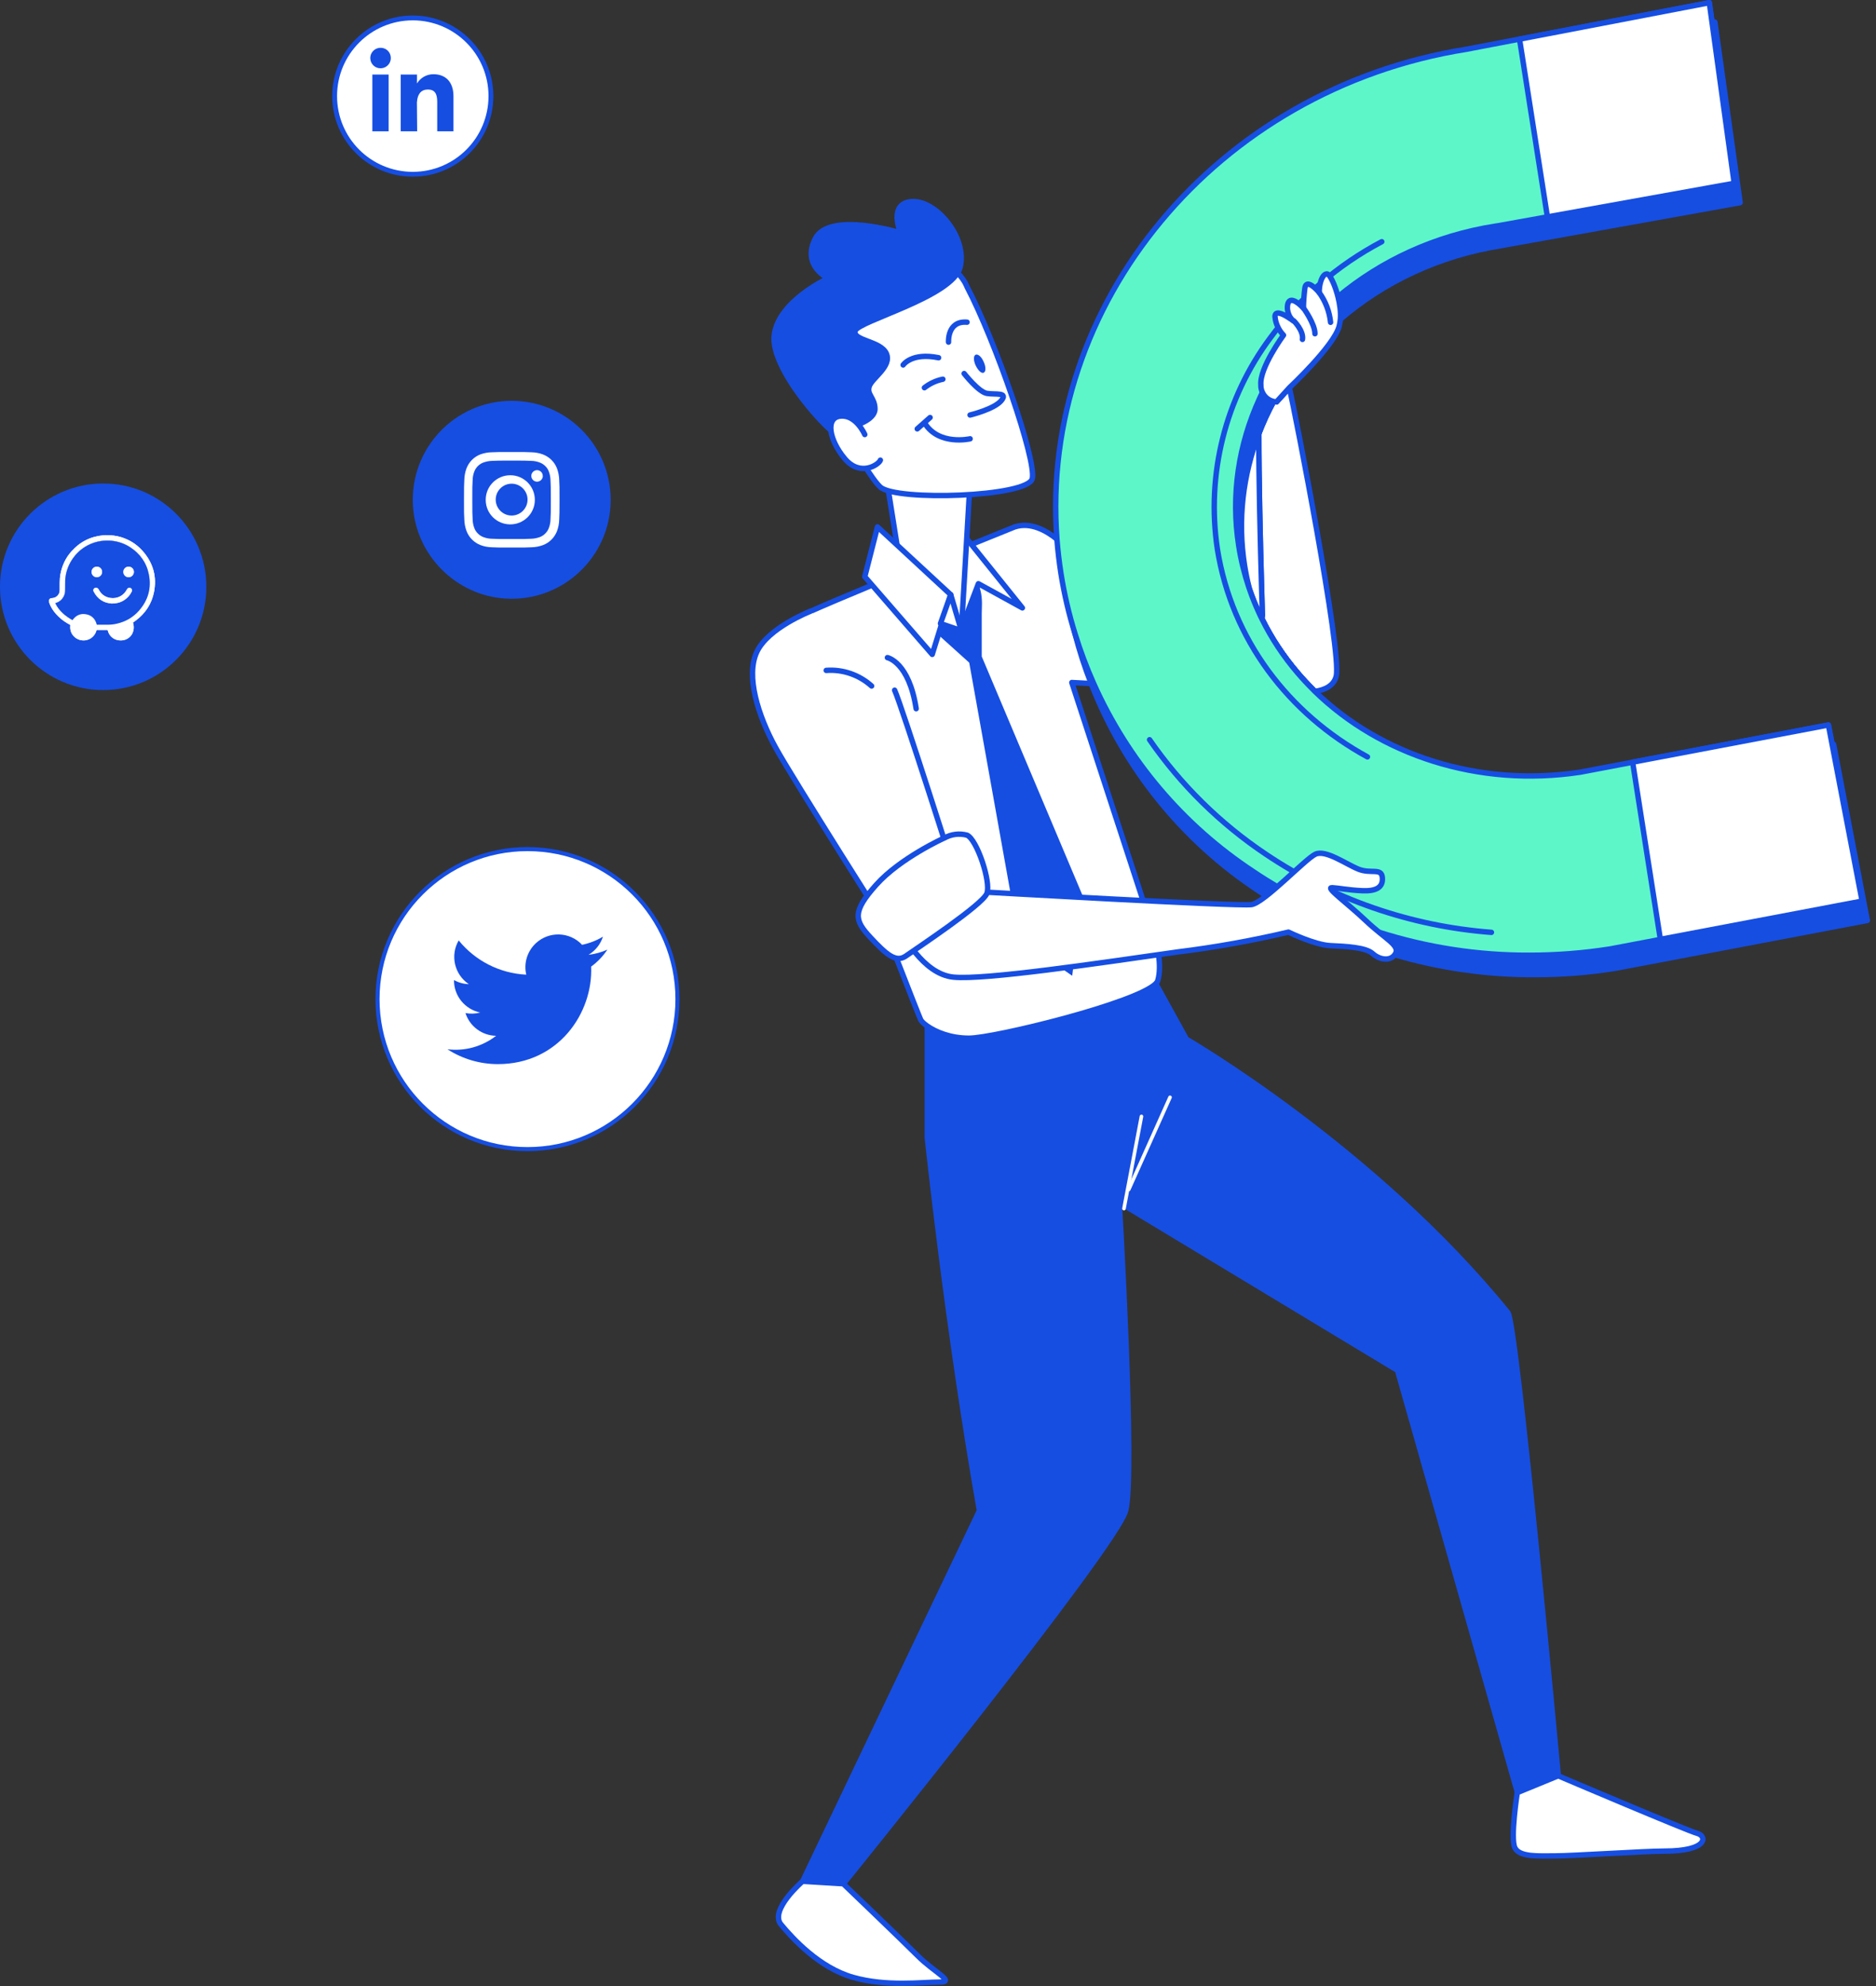 <svg width="291" height="308" viewBox="0 0 291 308" fill="none" xmlns="http://www.w3.org/2000/svg">
<rect x="0" y="0" width="291" height="308" fill="#333333" stroke="none"/>
<g clip-path="url(#clip0_1433_1435)">
<path d="M79.383 62.16C70.581 62.16 63.51 69.561 64.06 78.483C64.53 86.124 70.751 92.355 78.393 92.825C87.314 93.385 94.725 86.314 94.725 77.513C94.715 69.031 87.854 62.17 79.383 62.16Z" fill="#164EE2"/>
<path d="M79.353 71.431C81.333 71.431 81.573 71.431 82.353 71.472C82.823 71.472 83.293 71.562 83.734 71.732C84.054 71.852 84.344 72.042 84.584 72.282C84.834 72.522 85.024 72.812 85.134 73.132C85.304 73.572 85.384 74.042 85.394 74.512C85.434 75.292 85.444 75.552 85.444 77.502C85.444 79.453 85.444 79.723 85.394 80.503C85.394 80.973 85.304 81.443 85.134 81.883C85.014 82.203 84.834 82.493 84.584 82.733C84.344 82.983 84.054 83.173 83.734 83.293C83.293 83.454 82.823 83.543 82.353 83.553C81.573 83.594 81.333 83.594 79.353 83.594C77.373 83.594 77.132 83.594 76.352 83.553C75.882 83.553 75.422 83.463 74.972 83.293C74.652 83.173 74.362 82.983 74.122 82.733C73.872 82.493 73.682 82.203 73.572 81.883C73.402 81.443 73.322 80.973 73.312 80.503C73.272 79.723 73.262 79.483 73.262 77.502C73.262 75.522 73.262 75.292 73.312 74.512C73.312 74.042 73.402 73.572 73.572 73.132C73.692 72.812 73.882 72.512 74.122 72.282C74.362 72.042 74.652 71.852 74.972 71.732C75.412 71.572 75.882 71.481 76.352 71.472C77.132 71.431 77.373 71.431 79.353 71.431ZM79.353 70.101C77.343 70.101 77.082 70.101 76.302 70.141C75.702 70.141 75.102 70.261 74.532 70.461C73.532 70.841 72.752 71.632 72.362 72.632C72.152 73.212 72.032 73.812 72.022 74.432C71.982 75.222 71.972 75.472 71.972 77.483C71.972 79.493 71.972 79.753 72.022 80.543C72.032 81.153 72.152 81.763 72.362 82.343C72.742 83.353 73.532 84.144 74.532 84.534C75.112 84.754 75.712 84.864 76.332 84.874C77.123 84.914 77.373 84.914 79.383 84.914C81.393 84.914 81.653 84.914 82.433 84.874C83.043 84.864 83.654 84.744 84.234 84.534C85.234 84.154 86.014 83.364 86.404 82.363C86.614 81.783 86.734 81.183 86.744 80.563C86.784 79.773 86.794 79.523 86.794 77.502C86.794 75.482 86.794 75.242 86.744 74.452C86.734 73.842 86.614 73.232 86.404 72.652C86.024 71.652 85.234 70.871 84.234 70.481C83.654 70.261 83.053 70.151 82.433 70.141C81.643 70.101 81.393 70.101 79.383 70.101" fill="white"/>
<path d="M79.153 73.702C77.032 73.702 75.312 75.432 75.342 77.563C75.372 79.693 77.073 81.293 79.093 81.323C81.223 81.353 82.963 79.643 82.963 77.523C82.963 75.412 81.263 73.702 79.163 73.702M79.363 79.953C78.003 79.953 76.892 78.843 76.892 77.483C76.892 76.123 78.003 75.012 79.363 75.012C80.723 75.012 81.833 76.123 81.833 77.483C81.833 78.843 80.723 79.953 79.363 79.953Z" fill="white"/>
<path d="M84.203 73.802C84.203 74.292 83.813 74.692 83.313 74.702C82.823 74.702 82.423 74.312 82.413 73.812C82.413 73.322 82.803 72.922 83.303 72.912C83.793 72.912 84.193 73.312 84.193 73.802" fill="white"/>
<path d="M81.823 178.209C68.971 178.209 58.56 167.787 58.56 154.945C58.56 142.093 68.981 131.681 81.823 131.681C94.675 131.681 105.087 142.103 105.087 154.945C105.087 167.797 94.665 178.209 81.823 178.209Z" fill="white" stroke="#164EE2" stroke-width="0.63" stroke-linecap="round" stroke-linejoin="round"/>
<path d="M69.441 162.746C71.761 164.237 74.472 165.027 77.232 165.027C86.664 165.027 92.005 157.056 91.695 149.904C92.685 149.184 93.535 148.294 94.215 147.274C93.285 147.684 92.305 147.954 91.295 148.074C92.355 147.434 93.145 146.444 93.525 145.264C92.525 145.864 91.435 146.284 90.294 146.524C88.374 144.473 85.154 144.373 83.103 146.294C81.783 147.534 81.213 149.394 81.633 151.155C77.543 150.955 73.732 149.024 71.151 145.844C69.801 148.164 70.491 151.135 72.722 152.625C71.912 152.605 71.131 152.385 70.421 151.995C70.401 154.435 72.112 156.535 74.492 157.026C73.742 157.226 72.962 157.256 72.202 157.106C72.862 159.176 74.772 160.596 76.952 160.636C74.822 162.296 72.112 163.056 69.431 162.726L69.441 162.746Z" fill="#164EE2"/>
<path d="M64.03 2.781C57.339 2.781 51.908 8.201 51.908 14.902C51.908 21.604 57.329 27.024 64.03 27.024C70.731 27.024 76.152 21.604 76.152 14.902C76.152 8.211 70.721 2.791 64.03 2.781Z" fill="white" stroke="#164EE2" stroke-width="0.75" stroke-miterlimit="10"/>
<path d="M60.28 11.562H57.759V20.363H60.28V11.562Z" fill="#164EE2"/>
<path d="M59.019 10.591C60.039 10.591 60.839 9.651 60.569 8.591C60.439 8.051 59.999 7.611 59.469 7.471C58.409 7.191 57.449 7.971 57.439 8.991V9.011C57.439 9.881 58.139 10.591 59.019 10.591Z" fill="#164EE2"/>
<path d="M64.68 15.813C64.76 14.602 65.31 13.882 66.38 13.882C67.451 13.882 67.831 14.572 67.821 15.813V20.363H70.341V14.932C70.341 12.632 69.051 11.512 67.24 11.512C66.2 11.502 65.23 12.042 64.68 12.942V11.562H62.16V20.363H64.71L64.67 15.813H64.68Z" fill="#164EE2"/>
<path d="M143.843 157.076V176.419C143.843 176.419 146.934 205.924 151.934 234.278L124.5 291.767L130.821 292.148C130.821 292.148 173.128 239.859 174.608 234.278C176.088 228.697 173.618 186.47 173.618 186.47L216.775 212.515L235.388 278.005L241.719 275.405C241.719 275.405 235.268 205.273 233.908 203.583C213.204 178.059 184.04 161.166 184.04 161.166L178.089 150.385L143.853 157.086L143.843 157.076Z" fill="#164EE2" stroke="#164EE2" stroke-width="0.84" stroke-linecap="round" stroke-linejoin="round"/>
<path d="M174.348 187.43L177.059 173.138" stroke="white" stroke-width="0.56" stroke-linecap="round" stroke-linejoin="round"/>
<path d="M175.088 184.47L181.489 170.178" stroke="white" stroke-width="0.56" stroke-linecap="round" stroke-linejoin="round"/>
<path d="M207.273 104.847C206.933 106.287 205.603 106.997 203.953 107.218C203.863 107.118 203.763 107.027 203.673 106.927C202.833 106.097 202.033 105.237 201.273 104.347C199.082 101.787 197.212 98.966 195.722 95.936C195.772 95.586 195.812 95.376 195.812 95.376V95.306C195.802 94.925 195.742 93.065 195.672 90.375C195.502 84.364 195.252 74.222 195.262 67.251C195.912 65.541 196.682 63.87 197.562 62.26C197.702 62.3 197.852 62.32 198.002 62.33L200.002 60.13C200.882 63.88 208.154 101.097 207.273 104.847Z" fill="white" stroke="#164EE2" stroke-width="0.84" stroke-linecap="round" stroke-linejoin="round"/>
<path d="M197.562 62.26C196.682 63.87 195.912 65.541 195.261 67.251C195.261 65.071 195.291 63.21 195.352 61.87C195.392 60.71 195.472 59.95 195.582 59.73C195.582 59.71 195.592 59.7 195.602 59.69C195.932 59.28 196.512 58.71 197.152 58.359C197.982 57.889 198.932 57.809 199.562 58.94C199.742 59.24 199.882 59.63 200.002 60.13L198.002 62.33C197.852 62.33 197.702 62.3 197.562 62.26Z" fill="white" stroke="#164EE2" stroke-width="0.84" stroke-linecap="round" stroke-linejoin="round"/>
<path d="M203.953 107.217C203.793 107.237 203.633 107.257 203.473 107.267C203.033 107.297 202.573 107.297 202.113 107.277C201.222 107.237 200.312 107.087 199.482 106.867C199.262 106.817 199.052 106.757 198.842 106.687C197.852 106.377 197.002 105.957 196.482 105.507C195.752 104.877 195.432 103.527 195.342 102.017C195.222 100.146 195.432 98.036 195.602 96.706C195.652 96.406 195.682 96.146 195.722 95.936C197.212 98.966 199.082 101.787 201.273 104.347C202.033 105.237 202.833 106.097 203.673 106.927C203.763 107.027 203.863 107.117 203.953 107.217Z" fill="white" stroke="#164EE2" stroke-width="0.84" stroke-linecap="round" stroke-linejoin="round"/>
<path d="M201.273 104.347C201.112 104.767 200.912 105.157 200.682 105.507C200.312 106.087 199.882 106.557 199.482 106.868C199.372 106.948 199.272 107.018 199.172 107.078C198.972 107.198 198.782 107.278 198.622 107.298C198.142 107.368 194.671 107.248 190.161 107.048C183.46 106.758 174.478 106.287 169.657 106.027C169.517 106.027 169.387 106.017 169.257 106.007C167.397 105.907 166.257 105.847 166.257 105.847L177.309 139.673L178.909 144.584C178.909 144.584 179.449 146.164 179.709 148.064C179.899 149.394 179.949 150.875 179.589 152.075C179.549 152.225 179.439 152.385 179.279 152.545C176.298 155.585 154.265 160.996 150.324 161.006C147.404 161.016 145.103 160.016 143.843 159.126C143.303 158.756 142.953 158.406 142.823 158.156C142.693 157.916 141.183 154.075 139.052 148.604C138.292 146.634 137.442 144.464 136.552 142.173C136.552 142.163 136.542 142.163 136.542 142.153C136.052 140.883 135.552 139.573 135.032 138.243C129.871 124.96 123.94 109.668 123.31 108.208C122.2 105.627 118.279 98.246 125.54 94.886C125.64 94.836 125.7 94.816 125.7 94.816C127.841 93.855 131.361 92.375 135.282 90.745C136.972 90.045 138.742 89.315 140.513 88.595C141.213 88.305 141.913 88.014 142.613 87.734C144.773 86.844 146.894 85.974 148.814 85.194C149.184 85.044 149.544 84.904 149.884 84.764C150.154 84.654 150.414 84.544 150.674 84.434C154.615 82.834 157.375 81.724 157.375 81.724C159.886 80.883 162.386 82.344 163.946 83.614C164.036 83.684 164.116 83.754 164.196 83.824C164.276 83.894 164.437 83.984 164.677 84.094C167.567 85.414 181.409 89.405 190.911 93.175C191.121 93.255 191.321 93.335 191.521 93.415C192.741 93.905 193.871 94.395 194.891 94.866C195.031 94.926 195.172 94.996 195.302 95.056C195.472 95.146 195.652 95.226 195.812 95.306V95.376C195.812 95.376 195.772 95.586 195.722 95.936C197.212 98.966 199.082 101.787 201.273 104.347Z" fill="white" stroke="#164EE2" stroke-width="0.84" stroke-linecap="round" stroke-linejoin="round"/>
<path d="M143.963 97.016L150.344 102.767L158.015 145.574L166.317 151.325L167.917 138.863L152.285 101.807V95.106C152.285 93.505 152.925 89.665 148.764 87.764C144.603 85.864 138.842 88.715 143.953 97.016H143.963Z" fill="#164EE2"/>
<path d="M203.673 106.927C203.613 107.047 203.543 107.158 203.473 107.268C203.293 107.578 203.083 107.868 202.843 108.128C202.783 108.218 202.703 108.298 202.623 108.378C202.223 108.778 201.763 109.078 201.272 109.308H201.262C198.492 110.528 194.571 109.178 192.711 108.808C191.721 108.618 190.771 108.198 190.161 107.047C189.401 105.647 189.131 103.167 189.851 98.686C190.181 96.666 190.671 95.146 191.221 93.995C191.321 93.785 191.421 93.595 191.521 93.415C192.251 92.125 193.041 91.415 193.701 91.025C193.711 91.015 193.721 91.005 193.731 91.005C193.751 91.135 193.781 91.255 193.821 91.375C194.251 92.635 194.751 93.865 195.301 95.055C195.472 95.146 195.652 95.226 195.812 95.306V95.376C195.812 95.376 195.772 95.586 195.722 95.936C197.212 98.966 199.082 101.787 201.272 104.347C202.033 105.237 202.833 106.097 203.673 106.927Z" fill="white" stroke="#164EE2" stroke-width="0.84" stroke-linecap="round" stroke-linejoin="round"/>
<path d="M148.674 81.943L158.586 94.275L151.765 90.525L149.334 96.916L148.674 81.943Z" fill="white" stroke="#164EE2" stroke-width="0.84" stroke-linecap="round" stroke-linejoin="round"/>
<path d="M150.434 75.332L149.124 97.806L139.642 87.664L137.442 73.792L150.434 75.332Z" fill="white" stroke="#164EE2" stroke-width="0.84" stroke-linecap="round" stroke-linejoin="round"/>
<path d="M136.112 81.713L147.474 92.225L144.603 101.487L134.142 89.435L136.112 81.713Z" fill="white" stroke="#164EE2" stroke-width="0.84" stroke-linecap="round" stroke-linejoin="round"/>
<path d="M289.657 142.743L250.941 150.094L250.501 150.174C246.4 150.825 242.249 151.145 238.099 151.145C230.697 151.175 223.376 150.124 216.355 148.064H216.345C209.334 146.004 202.623 142.943 196.422 138.943C196.052 138.703 195.672 138.453 195.302 138.203C183.39 130.361 174.348 119.069 169.257 106.007C168.277 103.517 167.447 100.966 166.777 98.356C166.227 96.266 165.777 94.135 165.437 91.975C165.017 89.335 164.767 86.704 164.677 84.094C163.336 48.708 190.381 16.683 228.327 10.642L236.188 9.132L265.563 3.501H265.573L266.003 3.421L269.924 31.425L233.328 38.006L232.928 38.086C223.226 39.596 214.645 43.717 207.914 49.508C204.673 52.299 201.863 55.469 199.562 58.94C198.842 60.02 198.182 61.12 197.562 62.26C196.682 63.87 195.912 65.541 195.262 67.251C192.811 73.642 191.941 80.603 193.051 87.664C193.231 88.794 193.451 89.915 193.731 91.005C193.751 91.135 193.781 91.255 193.821 91.375C194.121 92.565 194.481 93.725 194.892 94.865C195.112 95.486 195.352 96.106 195.602 96.706C196.922 99.866 198.632 102.807 200.682 105.507C201.143 106.107 201.613 106.707 202.113 107.278C202.353 107.568 202.593 107.848 202.843 108.128C212.874 119.299 229.057 125.33 246.03 122.75L253.731 121.28L284.196 115.489L284.426 115.439L289.647 142.743H289.657Z" fill="#164EE2" stroke="#164EE2" stroke-width="0.84" stroke-linecap="round" stroke-linejoin="round"/>
<path d="M195.812 95.305C195.652 95.225 195.472 95.145 195.302 95.055C194.751 93.865 194.251 92.635 193.821 91.375C193.781 91.255 193.751 91.135 193.731 91.005C193.451 89.915 193.231 88.794 193.051 87.664C191.941 80.603 192.811 73.642 195.262 67.251C195.252 74.222 195.502 84.364 195.672 90.375C195.742 93.065 195.802 94.925 195.812 95.305Z" fill="white" stroke="#164EE2" stroke-width="0.84" stroke-linecap="round" stroke-linejoin="round"/>
<path d="M288.897 139.743L250.16 147.094L249.72 147.174C245.59 147.824 241.419 148.144 237.238 148.144C229.267 148.174 221.386 146.954 213.875 144.564H213.865C208.394 142.833 203.123 140.473 198.142 137.522C196.892 136.782 195.652 136.012 194.441 135.192C183.46 127.971 174.918 117.809 169.657 106.027C168.547 103.537 167.577 100.976 166.777 98.356C165.817 95.306 165.087 92.165 164.577 88.975C164.296 87.184 164.086 85.394 163.946 83.614C161.186 47.218 188.63 13.812 227.467 7.641L265.143 0.42L265.573 3.501L269.003 28.425L240.029 33.636L232.418 35.006C232.278 35.036 232.147 35.056 232.007 35.066C222.566 36.536 214.185 40.477 207.543 46.028C206.953 46.528 206.373 47.028 205.813 47.558C204.993 48.308 204.203 49.088 203.443 49.898C202.913 50.458 202.403 51.028 201.913 51.608C200.112 53.719 198.512 55.979 197.152 58.36C196.682 59.18 196.242 60.01 195.832 60.86C195.662 61.19 195.502 61.53 195.352 61.87C192.151 68.891 190.901 76.713 192.151 84.664C192.491 86.854 193.021 88.975 193.701 91.025C193.741 91.145 193.781 91.255 193.821 91.375C194.251 92.635 194.751 93.865 195.302 95.055C195.432 95.356 195.572 95.646 195.722 95.936C197.212 98.966 199.082 101.787 201.272 104.347C202.033 105.237 202.833 106.097 203.673 106.927C203.763 107.027 203.863 107.117 203.953 107.217C214.055 117.039 229.237 122.16 245.13 119.75L253.251 118.209L283.616 112.438L284.206 115.479L288.897 139.743Z" fill="#5DF6C9" stroke="#164EE2" stroke-width="0.84" stroke-linecap="round" stroke-linejoin="round"/>
<path d="M231.347 144.594C218.815 143.643 206.743 139.463 196.322 132.452C189.261 127.721 183.15 121.71 178.319 114.719" stroke="#164EE2" stroke-width="0.84" stroke-linecap="round" stroke-linejoin="round"/>
<path d="M214.335 37.486C207.533 41.067 201.633 46.148 197.082 52.349C190.061 61.75 187.09 73.572 188.84 85.174C191.071 99.126 199.822 110.678 212.114 117.379" stroke="#164EE2" stroke-width="0.84" stroke-linecap="round" stroke-linejoin="round"/>
<path d="M240.029 33.636L269.004 28.425L265.143 0.42L235.708 6.071L240.029 33.636Z" fill="white" stroke="#164EE2" stroke-width="0.84" stroke-linecap="round" stroke-linejoin="round"/>
<path d="M288.847 139.743L283.616 112.438L253.251 118.199L257.552 145.674L288.847 139.743Z" fill="white" stroke="#164EE2" stroke-width="0.84" stroke-linecap="round" stroke-linejoin="round"/>
<path d="M151.454 138.272C151.454 138.272 192.141 140.613 194.151 140.283C196.162 139.953 202.453 133.222 204.043 132.472C205.633 131.721 208.824 134.042 210.744 134.802C212.664 135.562 214.285 134.542 214.425 136.092C214.565 137.642 213.434 138.242 211.234 138.132C209.034 138.022 207.714 137.722 206.623 137.662C205.533 137.602 208.924 139.993 211.874 142.793C214.825 145.594 217.185 146.604 216.465 147.884C215.745 149.164 213.985 148.854 212.924 147.884C211.864 146.914 208.794 146.764 206.373 146.654C203.953 146.544 199.862 144.554 199.862 144.554C194.211 145.884 188.48 146.914 182.72 147.624C170.277 149.394 152.715 152.015 147.884 151.535C143.053 151.055 139.873 144.503 139.873 144.503L151.474 138.262L151.454 138.272Z" fill="white" stroke="#164EE2" stroke-width="0.84" stroke-linecap="round" stroke-linejoin="round"/>
<path d="M125.7 94.805C125.7 94.805 119.159 97.346 117.399 101.096C115.639 104.847 117.619 111.008 120.259 115.849C122.9 120.69 138.992 145.984 138.992 145.984L148.684 137.172C148.684 137.172 139.873 109.418 138.772 107.037" fill="white"/>
<path d="M125.7 94.805C125.7 94.805 119.159 97.346 117.399 101.096C115.639 104.847 117.619 111.008 120.259 115.849C122.9 120.69 138.992 145.984 138.992 145.984L148.684 137.172C148.684 137.172 139.873 109.418 138.772 107.037" stroke="#164EE2" stroke-width="0.84" stroke-linecap="round" stroke-linejoin="round"/>
<path d="M128.161 103.967C130.741 103.777 133.281 104.657 135.202 106.387" stroke="#164EE2" stroke-width="0.84" stroke-linecap="round" stroke-linejoin="round"/>
<path d="M137.652 101.987C137.652 101.987 141.003 102.647 142.113 109.908" stroke="#164EE2" stroke-width="0.84" stroke-linecap="round" stroke-linejoin="round"/>
<path d="M146.474 129.961C146.474 129.961 139.643 133.042 135.902 137.232C132.161 141.423 132.551 142.733 135.022 145.384C137.492 148.034 138.982 149.344 140.523 148.254C142.063 147.164 152.425 140.313 153.085 138.552C153.745 136.792 151.545 130.191 150.004 129.521C148.814 129.201 147.544 129.361 146.474 129.971V129.961Z" fill="white" stroke="#164EE2" stroke-width="0.84" stroke-linecap="round" stroke-linejoin="round"/>
<path d="M207.914 49.508C207.874 49.908 207.814 50.288 207.714 50.648C206.834 53.739 200.002 60.13 200.002 60.13L198.002 62.33C197.852 62.33 197.702 62.3 197.562 62.26C196.782 62.08 196.152 61.56 195.832 60.86C195.662 60.52 195.572 60.14 195.582 59.73V59.69C195.352 57.049 199.092 51.978 199.092 51.978C198.752 51.628 198.472 51.228 198.262 50.798C197.992 50.278 197.822 49.698 197.772 49.108C197.772 48.158 198.832 48.608 199.662 49.118C200.132 49.398 200.533 49.698 200.623 49.768C200.322 49.498 200.082 49.178 199.932 48.818C199.702 48.298 199.632 47.708 199.762 47.138C200.032 46.178 200.863 46.628 201.483 47.128C201.883 47.458 202.183 47.798 202.183 47.798C202.183 47.318 202.213 46.838 202.243 46.358C202.283 45.807 202.333 45.257 202.403 44.717C202.553 43.597 203.403 44.147 204.003 44.707C204.363 45.037 204.633 45.367 204.633 45.367C204.633 44.877 204.683 44.417 204.773 44.017C205.003 42.987 205.483 42.337 205.943 42.507C206.023 42.537 206.133 42.637 206.243 42.797C206.644 43.347 207.184 44.587 207.544 46.028C207.824 47.148 208.004 48.388 207.914 49.508Z" fill="white" stroke="#164EE2" stroke-width="0.84" stroke-linecap="round" stroke-linejoin="round"/>
<path d="M200.712 49.778C200.712 49.778 202.252 51.318 202.032 52.638" stroke="#164EE2" stroke-width="0.84" stroke-linecap="round" stroke-linejoin="round"/>
<path d="M202.213 47.798C202.213 47.798 203.973 50.218 203.973 51.758" stroke="#164EE2" stroke-width="0.84" stroke-linecap="round" stroke-linejoin="round"/>
<path d="M204.633 45.367C205.613 46.727 206.223 48.317 206.393 49.987" stroke="#164EE2" stroke-width="0.84" stroke-linecap="round" stroke-linejoin="round"/>
<path d="M130.811 292.147C130.811 292.147 139.743 300.699 142.353 303.309C144.963 305.92 148.304 307.39 145.703 307.39C143.103 307.39 137.512 308.14 132.311 306.65C127.11 305.16 123 300.689 121.15 298.458C119.299 296.228 124.5 291.757 124.5 291.757L130.821 292.137L130.811 292.147Z" fill="white" stroke="#164EE2" stroke-width="0.84" stroke-linecap="round" stroke-linejoin="round"/>
<path d="M241.699 275.395C241.699 275.395 261.792 283.946 263.273 284.326C264.753 284.706 265.063 287.077 258.122 287.077C255.141 287.077 243.91 287.817 241.309 287.817C238.709 287.817 235.728 288.047 234.988 286.567C234.248 285.086 235.358 278.005 235.358 278.005L241.689 275.405L241.699 275.395Z" fill="white" stroke="#164EE2" stroke-width="0.84" stroke-linecap="round" stroke-linejoin="round"/>
<path d="M147.474 92.225L149.124 97.805L145.884 96.695L147.474 92.225Z" fill="white" stroke="#164EE2" stroke-width="0.84" stroke-linecap="round" stroke-linejoin="round"/>
<path d="M150.004 44.487C150.004 44.487 148.674 40.527 143.173 40.077C137.672 39.627 127.751 47.568 126.861 53.079C125.98 58.59 134.142 73.342 136.562 75.542C138.982 77.743 159.466 77.093 160.126 74.222C160.786 71.352 154.395 52.859 150.004 44.487Z" fill="white" stroke="#164EE2" stroke-width="0.84" stroke-linecap="round" stroke-linejoin="round"/>
<path d="M149.554 57.929C149.554 57.929 151.785 60.79 153.085 61.01C154.385 61.23 156.435 60.79 155.315 62.13C154.195 63.47 150.474 64.361 150.474 64.361" stroke="#164EE2" stroke-width="0.84" stroke-linecap="round" stroke-linejoin="round"/>
<path d="M150.484 68.051C150.484 68.051 145.643 69.171 143.443 65.631" stroke="#164EE2" stroke-width="0.84" stroke-linecap="round" stroke-linejoin="round"/>
<path d="M144.273 64.751L142.283 66.51" stroke="#164EE2" stroke-width="0.84" stroke-linecap="round" stroke-linejoin="round"/>
<path d="M143.393 60.13C144.233 59.47 145.213 59.02 146.253 58.81" stroke="#164EE2" stroke-width="0.84" stroke-linecap="round" stroke-linejoin="round"/>
<path d="M140.093 56.599C140.093 56.599 141.413 54.619 145.593 55.479" stroke="#164EE2" stroke-width="0.84" stroke-linecap="round" stroke-linejoin="round"/>
<path d="M147.134 53.058C147.134 53.058 146.914 49.708 150.004 49.968" stroke="#164EE2" stroke-width="0.84" stroke-linecap="round" stroke-linejoin="round"/>
<path d="M152.584 56.109C152.944 56.889 152.954 57.639 152.584 57.799C152.214 57.959 151.704 57.429 151.344 56.679C150.984 55.929 150.984 55.149 151.344 55.009C151.704 54.869 152.234 55.299 152.584 56.109Z" fill="#164EE2"/>
<path d="M132.371 66.081C132.371 66.081 135.722 65.201 135.722 63.431C135.722 61.66 134.392 61.2 134.842 59.9C135.292 58.6 138.372 56.819 137.492 54.829C136.612 52.839 132.201 52.849 132.651 51.309C133.101 49.768 147.844 46.018 148.944 41.397C150.044 36.776 145.193 31.035 141.453 31.265C137.712 31.495 139.693 36.106 139.693 36.106C139.693 36.106 128.671 32.755 126.48 36.986C124.29 41.217 128.471 43.157 128.471 43.157C128.471 43.157 120.759 46.678 120.099 51.969C119.439 57.26 128.681 67.381 130.671 68.041C132.661 68.701 132.391 66.061 132.391 66.061L132.371 66.081Z" fill="#164EE2" stroke="#164EE2" stroke-width="0.84" stroke-linecap="round" stroke-linejoin="round"/>
<path d="M134.142 67.391C134.142 67.391 132.812 64.311 130.391 64.531C127.971 64.751 128.631 68.271 131.051 71.142C133.472 74.012 136.342 72.022 136.562 71.362" fill="white"/>
<path d="M134.142 67.391C134.142 67.391 132.812 64.311 130.391 64.531C127.971 64.751 128.631 68.271 131.051 71.142C133.472 74.012 136.342 72.022 136.562 71.362" stroke="#164EE2" stroke-width="0.84" stroke-linecap="round" stroke-linejoin="round"/>
<path d="M16.003 107.017C7.171 107.017 0 99.856 0 91.015C0 91.015 0 90.995 0 90.985C0 82.153 7.161 74.992 16.003 74.982C24.834 74.982 31.995 82.143 32.005 90.985C32.025 99.816 24.874 106.997 16.033 107.017C16.033 107.017 16.013 107.017 16.003 107.017Z" fill="#164EE2"/>
<path d="M16.422 82.993H16.913C16.913 82.993 16.953 82.993 16.973 83.003C17.193 83.023 17.423 83.033 17.643 83.063C18.403 83.153 19.123 83.374 19.813 83.704C20.793 84.164 21.623 84.834 22.314 85.664C23.794 87.454 24.334 89.504 23.894 91.785C23.534 93.635 22.564 95.105 21.063 96.236C20.923 96.346 20.773 96.446 20.623 96.546C20.753 96.946 20.763 97.266 20.733 97.556C20.663 98.066 20.453 98.516 20.053 98.846C19.583 99.236 19.033 99.366 18.433 99.296C17.593 99.206 16.913 98.596 16.713 97.766C16.703 97.716 16.683 97.696 16.623 97.696C16.102 97.696 15.582 97.696 15.052 97.696H14.982C14.982 97.696 14.972 97.736 14.962 97.756C14.702 98.786 13.742 99.436 12.682 99.296C11.542 99.146 10.752 98.126 10.912 96.996C10.912 96.936 10.912 96.916 10.852 96.886C10.181 96.536 9.561 96.106 9.021 95.565C8.541 95.095 8.131 94.565 7.831 93.955C7.741 93.785 7.691 93.595 7.621 93.415V93.015C7.621 93.015 7.641 92.995 7.641 92.985C7.721 92.845 7.841 92.765 8.001 92.765C8.051 92.765 8.101 92.765 8.141 92.755C8.811 92.675 9.261 92.175 9.261 91.505C9.261 91.125 9.261 90.745 9.261 90.365C9.261 89.894 9.301 89.434 9.391 88.974C9.641 87.684 10.181 86.534 11.052 85.544C12.392 84.024 14.072 83.173 16.093 83.013C16.192 83.013 16.302 82.993 16.402 82.983M14.992 96.846C14.992 96.846 15.022 96.846 15.052 96.846C15.582 96.846 16.113 96.846 16.643 96.846C17.143 96.846 17.643 96.796 18.143 96.676C19.483 96.366 20.633 95.706 21.543 94.675C22.974 93.055 23.514 91.165 23.084 89.044C22.724 87.224 21.713 85.814 20.143 84.804C19.263 84.244 18.303 83.924 17.263 83.823C16.713 83.773 16.172 83.793 15.622 83.874C14.892 83.984 14.202 84.214 13.562 84.554C12.572 85.084 11.772 85.824 11.162 86.764C10.522 87.744 10.162 88.814 10.101 89.984C10.082 90.455 10.091 90.925 10.082 91.395C10.082 91.515 10.082 91.635 10.072 91.755C10.002 92.565 9.421 93.255 8.651 93.485C8.621 93.485 8.591 93.505 8.551 93.515C9.141 94.715 10.101 95.515 11.222 96.145C11.702 95.485 12.322 95.125 13.132 95.205C14.112 95.305 14.732 95.865 14.992 96.826" fill="white"/>
<path d="M15.012 96.856C14.752 95.885 14.132 95.335 13.152 95.235C12.342 95.155 11.722 95.505 11.242 96.175C10.121 95.545 9.151 94.745 8.571 93.545C8.611 93.535 8.641 93.525 8.671 93.515C9.451 93.285 10.021 92.585 10.091 91.785C10.101 91.665 10.101 91.545 10.101 91.425C10.101 90.955 10.101 90.484 10.111 90.014C10.171 88.844 10.532 87.774 11.172 86.794C11.792 85.864 12.582 85.114 13.572 84.594C14.222 84.243 14.912 84.023 15.632 83.913C16.172 83.833 16.723 83.813 17.273 83.863C18.313 83.963 19.273 84.284 20.153 84.844C21.713 85.844 22.734 87.254 23.094 89.084C23.514 91.205 22.984 93.095 21.553 94.715C20.643 95.745 19.493 96.406 18.153 96.716C17.663 96.835 17.163 96.886 16.653 96.886C16.122 96.886 15.592 96.886 15.062 96.886C15.042 96.886 15.022 96.886 15.002 96.886M17.253 93.605C17.983 93.605 18.463 93.495 18.923 93.265C19.593 92.935 20.093 92.425 20.423 91.755C20.553 91.495 20.413 91.215 20.133 91.165C19.953 91.135 19.783 91.225 19.683 91.415C19.183 92.385 18.163 92.915 17.093 92.735C16.282 92.605 15.682 92.165 15.302 91.425C15.242 91.315 15.162 91.235 15.052 91.185C14.882 91.115 14.682 91.155 14.572 91.285C14.452 91.415 14.432 91.575 14.522 91.745C15.142 92.935 16.133 93.535 17.253 93.585M15.832 88.704C15.832 88.244 15.472 87.884 15.012 87.884C14.552 87.884 14.192 88.244 14.192 88.704C14.192 89.154 14.562 89.524 15.012 89.524C15.462 89.524 15.832 89.154 15.832 88.704ZM19.943 87.884C19.483 87.884 19.123 88.244 19.123 88.704C19.123 89.154 19.493 89.524 19.943 89.524C20.393 89.524 20.763 89.154 20.763 88.704C20.763 88.244 20.403 87.884 19.943 87.884Z" fill="white"/>
<path d="M17.262 93.575C16.142 93.515 15.152 92.925 14.532 91.735C14.442 91.565 14.462 91.395 14.582 91.275C14.702 91.145 14.892 91.105 15.062 91.175C15.172 91.225 15.262 91.305 15.312 91.415C15.692 92.155 16.292 92.595 17.102 92.725C18.182 92.895 19.192 92.375 19.692 91.405C19.792 91.215 19.952 91.115 20.142 91.155C20.412 91.205 20.562 91.485 20.432 91.745C20.102 92.415 19.602 92.915 18.932 93.255C18.472 93.485 17.982 93.595 17.262 93.595" fill="white"/>
<path d="M15.842 88.694C15.842 89.144 15.472 89.514 15.022 89.514C14.572 89.514 14.202 89.144 14.202 88.694C14.202 88.244 14.572 87.874 15.022 87.874C15.482 87.874 15.842 88.234 15.842 88.694Z" fill="white"/>
<path d="M19.953 87.874C20.413 87.874 20.773 88.244 20.773 88.694C20.773 89.144 20.403 89.514 19.953 89.514C19.503 89.514 19.133 89.144 19.133 88.694C19.133 88.244 19.503 87.874 19.953 87.874Z" fill="white"/>
<path d="M16.422 82.993H16.913C16.913 82.993 16.953 82.993 16.973 83.003C17.193 83.023 17.423 83.033 17.643 83.063C18.403 83.153 19.123 83.374 19.813 83.704C20.793 84.164 21.623 84.834 22.314 85.664C23.794 87.454 24.334 89.504 23.894 91.785C23.534 93.635 22.564 95.105 21.063 96.236C20.923 96.346 20.773 96.446 20.623 96.546C20.753 96.946 20.763 97.266 20.733 97.556C20.663 98.066 20.453 98.516 20.053 98.846C19.583 99.236 19.033 99.366 18.433 99.296C17.593 99.206 16.913 98.596 16.713 97.766C16.703 97.716 16.683 97.696 16.623 97.696C16.102 97.696 15.582 97.696 15.052 97.696H14.982C14.982 97.696 14.972 97.736 14.962 97.756C14.702 98.786 13.742 99.436 12.682 99.296C11.542 99.146 10.752 98.126 10.912 96.996C10.912 96.936 10.912 96.916 10.852 96.886C10.181 96.536 9.561 96.106 9.021 95.565C8.541 95.095 8.131 94.565 7.831 93.955C7.741 93.785 7.691 93.595 7.621 93.415V93.015C7.621 93.015 7.641 92.995 7.641 92.985C7.721 92.845 7.841 92.765 8.001 92.765C8.051 92.765 8.101 92.765 8.141 92.755C8.811 92.675 9.261 92.175 9.261 91.505C9.261 91.125 9.261 90.745 9.261 90.365C9.261 89.894 9.301 89.434 9.391 88.974C9.641 87.684 10.181 86.534 11.052 85.544C12.392 84.024 14.072 83.173 16.093 83.013C16.192 83.013 16.302 82.993 16.402 82.983M14.992 96.846C14.992 96.846 15.022 96.846 15.052 96.846C15.582 96.846 16.113 96.846 16.643 96.846C17.143 96.846 17.643 96.796 18.143 96.676C19.483 96.366 20.633 95.706 21.543 94.675C22.974 93.055 23.514 91.165 23.084 89.044C22.724 87.224 21.713 85.814 20.143 84.804C19.263 84.244 18.303 83.924 17.263 83.823C16.713 83.773 16.172 83.793 15.622 83.874C14.892 83.984 14.202 84.214 13.562 84.554C12.572 85.084 11.772 85.824 11.162 86.764C10.522 87.744 10.162 88.814 10.101 89.984C10.082 90.455 10.091 90.925 10.082 91.395C10.082 91.515 10.082 91.635 10.072 91.755C10.002 92.565 9.421 93.255 8.651 93.485C8.621 93.485 8.591 93.505 8.551 93.515C9.141 94.715 10.101 95.515 11.222 96.145C11.702 95.485 12.322 95.125 13.132 95.205C14.112 95.305 14.732 95.865 14.992 96.826" fill="white"/>
<path d="M15.012 96.856C14.752 95.885 14.132 95.335 13.152 95.235C12.342 95.155 11.722 95.505 11.242 96.175C10.121 95.545 9.151 94.745 8.571 93.545C8.611 93.535 8.641 93.525 8.671 93.515C9.451 93.285 10.021 92.585 10.091 91.785C10.101 91.665 10.101 91.545 10.101 91.425C10.101 90.955 10.101 90.484 10.111 90.014C10.171 88.844 10.532 87.774 11.172 86.794C11.792 85.864 12.582 85.114 13.572 84.594C14.222 84.243 14.912 84.023 15.632 83.913C16.172 83.833 16.723 83.813 17.273 83.863C18.313 83.963 19.273 84.284 20.153 84.844C21.713 85.844 22.734 87.254 23.094 89.084C23.514 91.205 22.984 93.095 21.553 94.715C20.643 95.745 19.493 96.406 18.153 96.716C17.663 96.835 17.163 96.886 16.653 96.886C16.122 96.886 15.592 96.886 15.062 96.886C15.042 96.886 15.022 96.886 15.002 96.886M17.253 93.605C17.983 93.605 18.463 93.495 18.923 93.265C19.593 92.935 20.093 92.425 20.423 91.755C20.553 91.495 20.413 91.215 20.133 91.165C19.953 91.135 19.783 91.225 19.683 91.415C19.183 92.385 18.163 92.915 17.093 92.735C16.282 92.605 15.682 92.165 15.302 91.425C15.242 91.315 15.162 91.235 15.052 91.185C14.882 91.115 14.682 91.155 14.572 91.285C14.452 91.415 14.432 91.575 14.522 91.745C15.142 92.935 16.133 93.535 17.253 93.585M15.832 88.704C15.832 88.244 15.472 87.884 15.012 87.884C14.552 87.884 14.192 88.244 14.192 88.704C14.192 89.154 14.562 89.524 15.012 89.524C15.462 89.524 15.832 89.154 15.832 88.704ZM19.943 87.884C19.483 87.884 19.123 88.244 19.123 88.704C19.123 89.154 19.493 89.524 19.943 89.524C20.393 89.524 20.763 89.154 20.763 88.704C20.763 88.244 20.403 87.884 19.943 87.884Z" fill="#164EE2"/>
<path d="M17.262 93.575C16.142 93.515 15.152 92.925 14.532 91.735C14.442 91.565 14.462 91.395 14.582 91.275C14.702 91.145 14.892 91.105 15.062 91.175C15.172 91.225 15.262 91.305 15.312 91.415C15.692 92.155 16.292 92.595 17.102 92.725C18.182 92.895 19.192 92.375 19.692 91.405C19.792 91.215 19.952 91.115 20.142 91.155C20.412 91.205 20.562 91.485 20.432 91.745C20.102 92.415 19.602 92.915 18.932 93.255C18.472 93.485 17.982 93.595 17.262 93.595" fill="white"/>
<path d="M15.842 88.694C15.842 89.144 15.472 89.514 15.022 89.514C14.572 89.514 14.202 89.144 14.202 88.694C14.202 88.244 14.572 87.874 15.022 87.874C15.482 87.874 15.842 88.234 15.842 88.694Z" fill="white"/>
<path d="M19.953 87.874C20.413 87.874 20.773 88.244 20.773 88.694C20.773 89.144 20.403 89.514 19.953 89.514C19.503 89.514 19.133 89.144 19.133 88.694C19.133 88.244 19.503 87.874 19.953 87.874Z" fill="white"/>
</g>
<defs>
<clipPath id="clip0_1433_1435">
<rect width="290.077" height="308" fill="white"/>
</clipPath>
</defs>
</svg>
